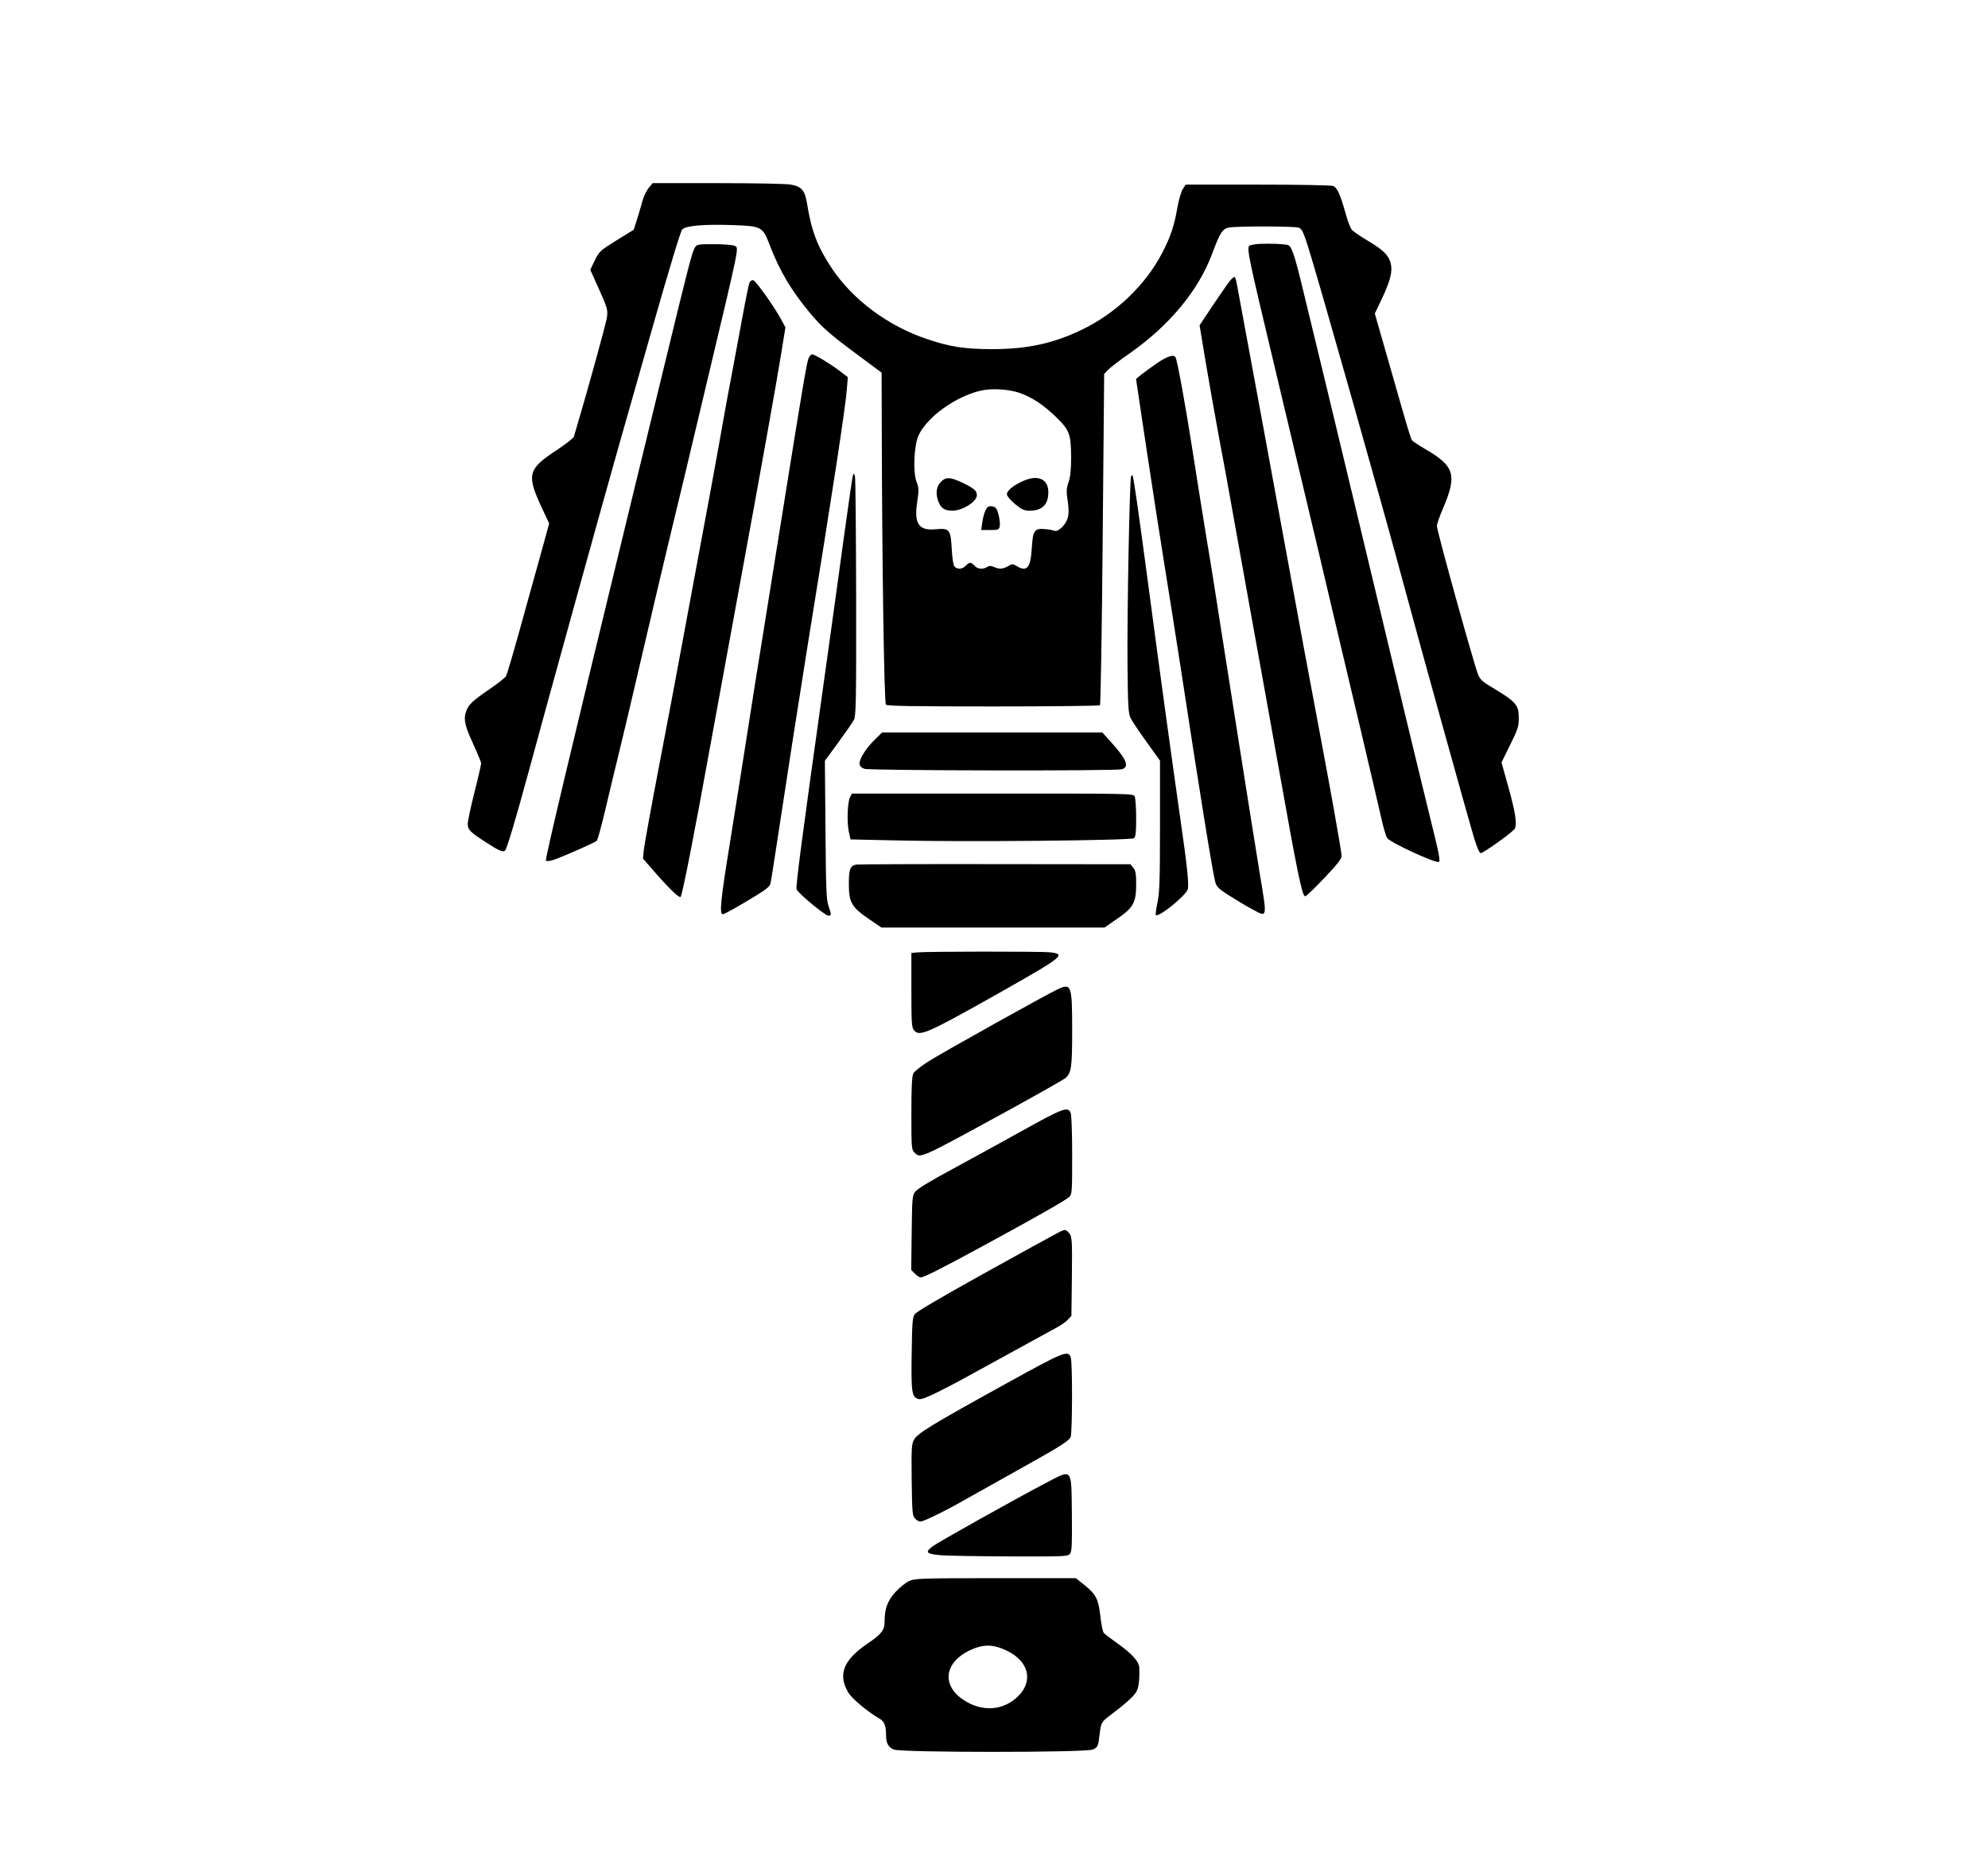 <?xml version="1.0" encoding="UTF-8" standalone="yes"?>
<svg version="1.0" xmlns="http://www.w3.org/2000/svg" width="1001pt" height="931pt" viewBox="0 0 1335 1242" preserveAspectRatio="xMidYMid meet">
  <g transform="translate(0,1242) scale(0.1,-0.1)" fill="#000000" stroke="none">
    <path d="M4356 11159 c-14 -17 -33 -56 -42 -87 -8 -31 -25 -88 -37 -126 l-22
-69 -115 -71 c-111 -69 -116 -74 -146 -134 l-31 -64 59 -131 c53 -118 59 -137
54 -182 -3 -37 -137 -520 -223 -808 -3 -10 -56 -51 -118 -92 -193 -127 -202
-163 -93 -395 l45 -96 -63 -229 c-36 -127 -98 -353 -140 -504 -42 -151 -81
-283 -87 -293 -7 -11 -57 -50 -112 -88 -110 -75 -138 -101 -154 -143 -21 -55
-12 -99 44 -220 30 -66 55 -126 55 -134 0 -9 -20 -97 -45 -195 -25 -99 -45
-194 -45 -212 0 -39 16 -55 123 -124 86 -56 115 -68 128 -55 12 12 76 227 159
533 120 446 526 1910 609 2200 21 74 121 424 221 777 115 403 189 649 201 662
24 25 143 36 341 29 194 -7 199 -10 248 -138 65 -169 143 -301 267 -450 85
-101 130 -141 331 -290 l152 -113 1 -346 c2 -933 16 -1872 28 -1884 9 -9 174
-12 721 -12 389 0 712 4 717 8 4 5 13 507 18 1117 l10 1108 25 27 c14 15 83
68 155 118 262 185 455 420 545 662 54 145 70 169 115 177 59 10 440 9 467 -1
20 -7 31 -30 61 -123 61 -189 517 -1797 652 -2303 95 -354 434 -1574 466
-1677 18 -60 35 -98 43 -98 20 0 222 146 230 165 14 38 3 109 -42 272 l-48
172 58 118 c51 102 58 125 58 176 0 95 -14 111 -196 220 -47 28 -65 46 -77 75
-30 77 -277 965 -277 999 0 13 18 65 40 116 97 227 80 285 -117 400 -45 26
-85 53 -91 60 -5 7 -30 86 -56 177 -26 91 -80 279 -120 419 l-73 255 49 103
c56 119 72 184 57 237 -15 53 -47 85 -148 146 -51 30 -100 64 -111 75 -10 11
-28 56 -40 100 -38 137 -59 185 -87 196 -14 5 -231 9 -508 9 l-483 0 -20 -32
c-11 -18 -27 -75 -36 -126 -20 -118 -46 -195 -102 -302 -112 -216 -314 -408
-544 -517 -191 -91 -364 -128 -600 -128 -184 1 -279 15 -433 67 -264 88 -500
264 -643 478 -95 144 -135 248 -164 428 -15 93 -36 119 -109 132 -30 6 -243
10 -491 10 l-438 0 -26 -31z m2488 -1377 c83 -28 162 -80 247 -162 92 -90 101
-114 102 -275 0 -79 -5 -126 -17 -163 -15 -44 -16 -62 -6 -126 8 -54 8 -86 0
-115 -12 -45 -64 -96 -89 -86 -9 4 -36 9 -61 11 -73 8 -84 -8 -91 -126 -8
-134 -32 -163 -100 -123 -28 17 -31 17 -60 0 -36 -20 -58 -21 -94 -5 -21 9
-31 9 -46 0 -28 -18 -64 -15 -84 8 -10 11 -23 20 -30 20 -7 0 -20 -9 -30 -20
-22 -24 -58 -26 -76 -4 -7 9 -15 57 -18 119 -7 130 -15 139 -110 130 -113 -10
-145 39 -121 189 11 75 11 88 -5 129 -25 67 -18 242 13 312 56 123 248 262
417 301 74 17 185 11 259 -14z"/>
    <path d="M6317 9182 c-31 -32 -36 -82 -13 -137 17 -40 42 -55 91 -55 69 0 165
61 165 104 0 30 -21 48 -100 85 -81 38 -109 39 -143 3z"/>
    <path d="M6870 9189 c-69 -31 -112 -67 -108 -92 2 -11 27 -40 56 -64 44 -36
60 -43 97 -43 84 0 125 41 125 124 0 89 -70 120 -170 75z"/>
    <path d="M6616 8988 c-8 -18 -17 -54 -20 -80 l-7 -48 59 0 c53 0 60 2 65 22 7
26 -9 106 -25 125 -6 7 -21 13 -35 13 -18 0 -27 -8 -37 -32z"/>
    <path d="M8460 10782 c-36 -2 -68 -8 -72 -15 -14 -23 1 -94 158 -751 63 -264
196 -823 295 -1241 98 -418 233 -987 299 -1265 65 -278 129 -548 140 -600 12
-52 28 -106 36 -119 19 -28 303 -161 345 -161 15 0 6 48 -58 305 -72 292 -228
939 -424 1760 -88 369 -210 875 -270 1125 -61 250 -130 538 -155 640 -60 251
-80 309 -107 315 -35 7 -117 10 -187 7z"/>
    <path d="M4666 10758 c-19 -31 -42 -119 -215 -833 -83 -341 -189 -777 -236
-970 -400 -1648 -556 -2305 -550 -2316 3 -4 22 -3 43 3 49 14 284 117 299 131
6 7 32 102 58 212 26 110 66 279 90 375 24 96 91 380 149 630 58 250 142 606
186 790 45 184 147 610 226 945 259 1089 247 1027 216 1044 -12 6 -72 11 -136
11 -109 0 -116 -1 -130 -22z"/>
    <path d="M8263 10538 c-11 -13 -62 -86 -114 -163 l-93 -140 38 -230 c21 -126
62 -358 91 -515 30 -157 61 -328 70 -380 9 -52 72 -403 140 -780 68 -377 154
-851 190 -1055 127 -713 160 -875 180 -875 7 0 65 55 129 123 85 89 116 129
116 147 0 29 -77 461 -150 845 -52 273 -130 693 -285 1540 -51 281 -130 708
-175 950 -45 242 -86 466 -92 498 -5 31 -13 57 -17 57 -4 0 -17 -10 -28 -22z"/>
    <path d="M5031 10518 c-4 -13 -25 -113 -45 -223 -21 -110 -57 -306 -81 -435
-25 -129 -60 -327 -80 -440 -20 -113 -78 -430 -130 -705 -51 -275 -110 -590
-130 -700 -20 -110 -81 -434 -136 -720 -55 -286 -102 -547 -106 -581 l-6 -61
64 -73 c102 -119 179 -194 189 -184 11 12 88 400 200 1019 50 275 138 754 195
1065 144 782 248 1363 281 1568 l28 173 -28 52 c-48 89 -171 262 -189 265 -10
2 -20 -6 -26 -20z"/>
    <path d="M5429 10013 c-13 -34 -44 -221 -159 -938 -50 -313 -115 -721 -145
-905 -30 -184 -82 -510 -115 -725 -34 -214 -85 -541 -115 -725 -55 -337 -65
-440 -43 -440 14 0 91 43 220 122 76 46 98 65 102 86 6 26 43 269 146 942 28
179 75 476 104 660 169 1041 255 1603 263 1721 l6 76 -54 41 c-69 52 -169 112
-186 112 -7 0 -18 -12 -24 -27z"/>
    <path d="M7773 9983 c-38 -27 -87 -62 -107 -78 l-37 -30 71 -475 c39 -261 94
-612 121 -780 27 -168 79 -496 115 -730 114 -748 207 -1328 225 -1393 9 -33
21 -46 92 -91 45 -29 115 -71 155 -92 106 -57 103 -70 51 246 -41 249 -222
1397 -270 1705 -22 143 -59 379 -84 525 -24 146 -67 414 -95 595 -48 309 -104
617 -116 636 -12 20 -54 6 -121 -38z"/>
    <path d="M5727 9225 c-4 -11 -31 -202 -62 -425 -30 -223 -91 -661 -135 -975
-147 -1047 -188 -1360 -181 -1378 10 -27 191 -177 213 -177 22 0 22 4 1 66
-14 42 -17 111 -20 512 l-4 462 90 123 c49 67 97 136 105 152 14 26 16 126 15
820 -1 435 -4 801 -8 815 -7 23 -8 24 -14 5z"/>
    <path d="M7596 9221 c-10 -16 -28 -942 -24 -1276 2 -259 6 -316 19 -345 9 -19
57 -92 108 -162 l91 -127 0 -438 c0 -371 -3 -449 -17 -515 -9 -43 -14 -81 -11
-84 19 -18 204 132 215 174 8 34 -5 161 -51 477 -65 458 -135 964 -211 1540
-74 554 -103 756 -110 763 -1 2 -6 -1 -9 -7z"/>
    <path d="M5873 7451 c-59 -58 -106 -133 -101 -163 2 -14 14 -26 33 -32 35 -12
1684 -15 1728 -3 54 15 33 67 -74 185 l-56 62 -740 0 -740 0 -50 -49z"/>
    <path d="M5709 7068 c-18 -33 -23 -164 -10 -230 l12 -56 317 -7 c458 -11 1569
0 1587 15 12 10 15 40 15 137 0 68 -5 133 -10 144 -10 19 -32 19 -955 19
l-944 0 -12 -22z"/>
    <path d="M5752 6613 c-42 -5 -52 -30 -52 -126 0 -132 17 -160 147 -248 l72
-49 749 0 749 0 84 58 c110 75 129 110 129 233 0 71 -4 91 -19 110 l-19 24
-904 1 c-496 1 -918 -1 -936 -3z"/>
    <path d="M6158 6023 l-38 -4 0 -248 c0 -226 2 -251 18 -271 36 -44 85 -23 542
234 466 263 484 277 369 290 -65 6 -826 6 -891 -1z"/>
    <path d="M7104 5776 c-75 -35 -768 -421 -869 -485 -49 -31 -95 -67 -102 -81
-9 -18 -13 -92 -13 -267 0 -230 1 -244 20 -263 42 -42 23 -51 650 292 189 104
353 197 364 206 41 37 46 70 46 321 0 304 -5 319 -96 277z"/>
    <path d="M6870 4828 c-140 -78 -356 -196 -479 -263 -140 -75 -232 -131 -245
-149 -20 -26 -21 -43 -24 -277 l-3 -249 25 -25 c14 -14 31 -25 38 -25 22 0
140 60 400 201 360 195 578 319 599 340 18 18 19 38 19 278 0 145 -4 271 -10
285 -17 46 -51 34 -320 -116z"/>
    <path d="M7084 4129 c-32 -17 -254 -139 -492 -271 -287 -160 -439 -249 -450
-266 -15 -22 -17 -61 -20 -265 -4 -262 1 -292 47 -304 31 -8 152 53 576 288
160 88 315 173 345 189 30 15 66 40 80 55 l25 27 3 251 c3 265 2 286 -24 311
-21 21 -22 21 -90 -15z"/>
    <path d="M6760 3129 c-507 -280 -601 -337 -623 -380 -16 -30 -17 -60 -15 -270
3 -217 5 -239 22 -258 11 -12 27 -21 36 -21 22 0 172 73 316 156 66 37 216
121 334 187 282 157 347 197 360 225 11 26 13 490 1 532 -15 55 -43 43 -431
-171z"/>
    <path d="M7017 2456 c-195 -102 -719 -395 -754 -422 -54 -41 -44 -51 55 -60
48 -4 259 -7 470 -8 373 -1 384 0 398 19 12 17 14 63 12 268 -4 314 8 302
-181 203z"/>
    <path d="M6105 1801 c-22 -10 -63 -43 -92 -74 -54 -60 -73 -111 -73 -201 0
-55 -22 -83 -114 -145 -162 -110 -201 -207 -131 -327 24 -42 130 -131 215
-180 29 -18 40 -48 40 -110 0 -51 15 -80 52 -95 48 -21 1287 -21 1336 0 34 14
37 21 47 106 9 76 12 80 73 126 95 71 152 122 172 154 17 28 23 76 21 162 -1
43 -50 97 -151 168 -42 30 -82 60 -88 68 -6 7 -16 55 -22 107 -13 119 -29 150
-104 211 l-61 49 -540 0 c-500 0 -543 -2 -580 -19z m660 -470 c144 -71 175
-201 73 -303 -99 -99 -244 -109 -369 -25 -161 107 -120 276 84 349 70 25 131
19 212 -21z"/>
  </g>
</svg>